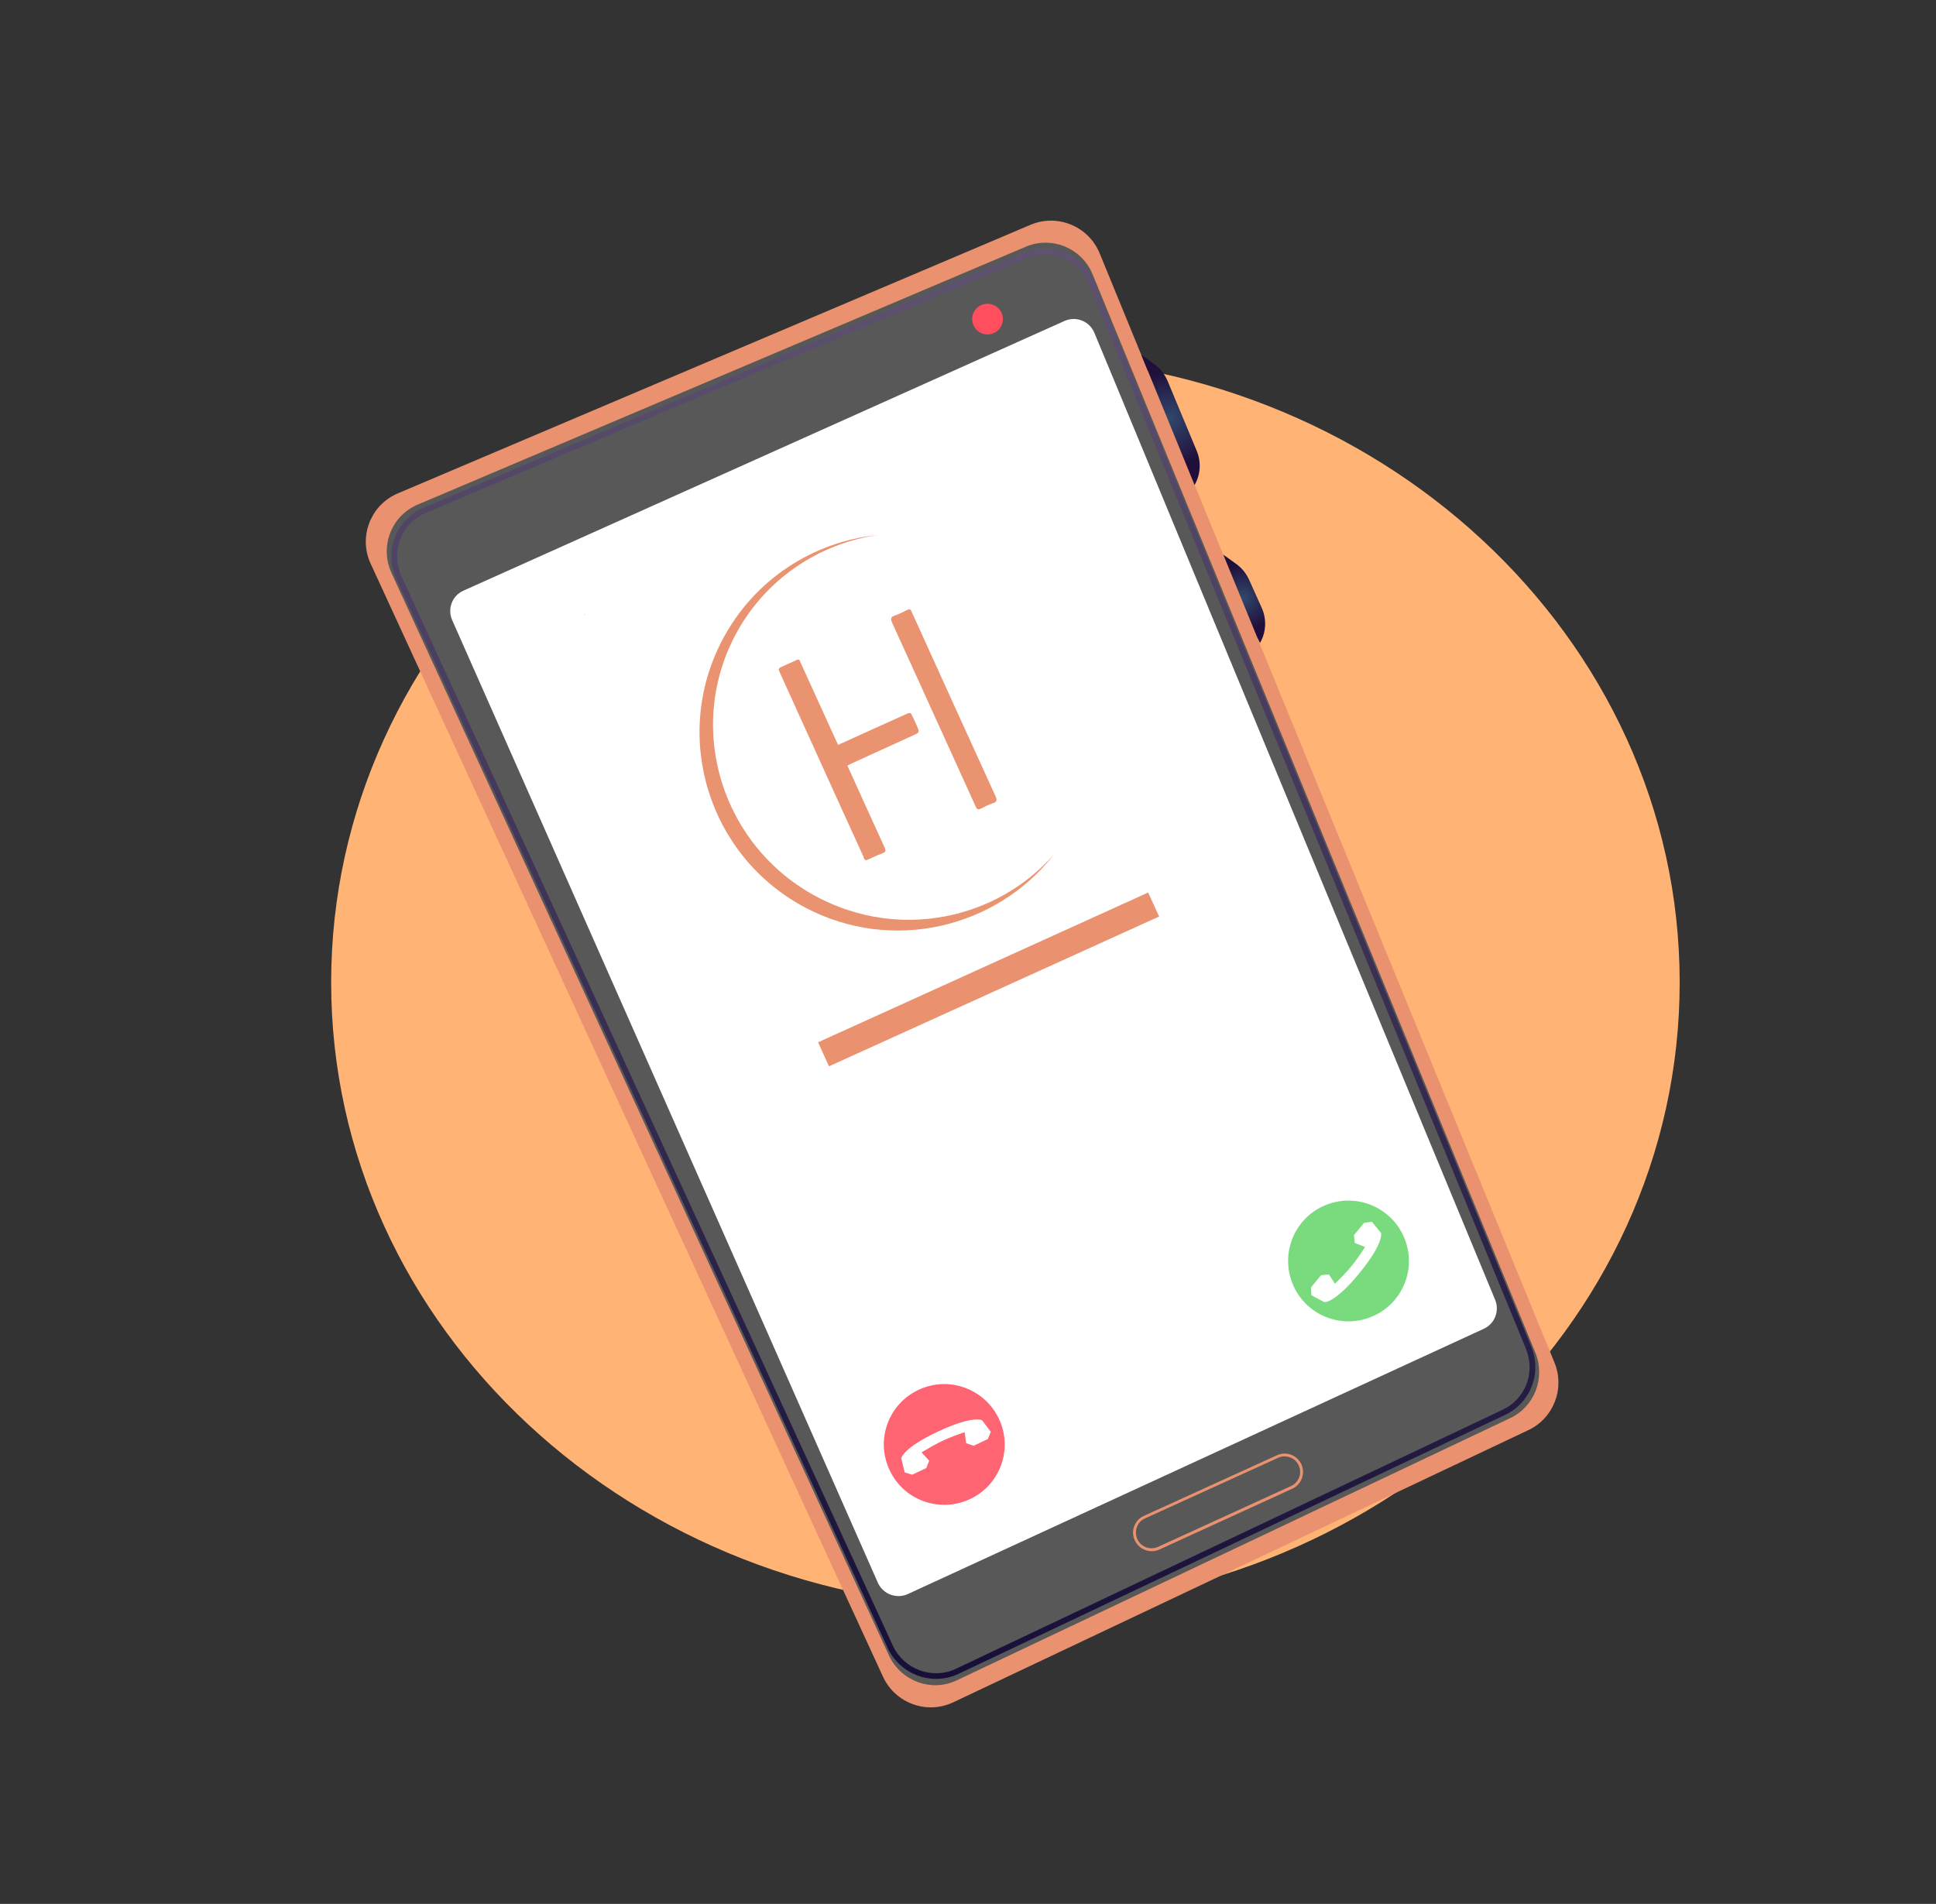 <svg width="304" height="299" viewBox="0 0 304 299" fill="none" xmlns="http://www.w3.org/2000/svg">
<rect x="0" y="0" width="304" height="299" fill="#333333" stroke="none"/>
<path d="M157.875 252.553C216.349 252.553 263.751 208.553 263.751 154.277C263.751 100 216.349 56 157.875 56C99.402 56 52 100 52 154.277C52 208.553 99.402 252.553 157.875 252.553Z" fill="#FFB374"/>
<g clip-path="url(#clip0)">
<path fill-rule="evenodd" clip-rule="evenodd" d="M138.716 263.459L58.263 88.659C56.211 84.412 58.132 79.314 62.475 77.48L161.799 35.312C166.041 33.509 170.922 35.527 172.675 39.784L244.095 213.996C245.768 218.086 243.93 222.787 239.92 224.627L149.612 267.374C145.518 269.254 140.681 267.512 138.716 263.459Z" fill="#EA9270"/>
<path fill-rule="evenodd" clip-rule="evenodd" d="M139.632 260.077L61.536 90.104C59.548 85.975 61.383 81.041 65.549 79.262L161.092 38.739C165.166 37.016 169.891 38.972 171.579 43.112L241.085 212.415C242.71 216.395 240.958 220.932 237.099 222.726L150.138 263.935C146.229 265.744 141.541 264.038 139.632 260.077Z" fill="#585858"/>
<path d="M238.384 220.839C237.774 221.401 237.075 221.852 236.295 222.219L150.425 262.91C146.331 264.79 141.412 263.005 139.432 258.901L62.291 91.025C61.285 88.943 61.182 86.581 61.998 84.427C62.805 82.291 64.392 80.627 66.496 79.737L160.841 39.698C162.886 38.841 165.148 38.811 167.217 39.667C169.303 40.531 170.942 42.168 171.798 44.255L240.448 211.471C241.827 214.84 240.906 218.554 238.384 220.839ZM140.237 258.526C141.994 262.177 146.392 263.794 150.025 262.112L235.895 221.421C239.519 219.756 241.14 215.549 239.609 211.828L170.985 44.604C170.208 42.727 168.748 41.268 166.885 40.499C165.038 39.74 163.018 39.749 161.207 40.52L66.846 80.551C64.977 81.353 63.551 82.829 62.84 84.743C62.12 86.674 62.211 88.779 63.113 90.659L140.237 258.526Z" fill="url(#paint0_linear)"/>
<path fill-rule="evenodd" clip-rule="evenodd" d="M171.847 52.277L175.203 60.357L234.773 204.127C235.495 205.871 234.716 207.875 233.021 208.664L142.593 250.32C140.806 251.165 138.66 250.374 137.848 248.563L119.19 206.299L71.002 97.383C70.214 95.605 71.003 93.543 72.781 92.755L167.137 50.413C168.957 49.585 171.094 50.434 171.847 52.277Z" fill="white"/>
<path d="M203.671 233.299C203.459 233.503 203.206 233.664 202.93 233.791L182.042 243.35C180.632 243.995 178.915 243.388 178.228 241.978L178.204 241.944C177.86 241.239 177.818 240.44 178.099 239.706C178.363 238.963 178.898 238.384 179.611 238.065L200.523 228.54C201.27 228.198 202.134 228.19 202.884 228.521C203.634 228.851 204.203 229.486 204.471 230.256C204.831 231.369 204.484 232.551 203.671 233.299ZM178.607 241.736L178.615 241.761C179.181 242.961 180.634 243.472 181.842 242.931L202.73 233.372C203.862 232.854 204.428 231.577 204.028 230.38C203.808 229.719 203.328 229.195 202.677 228.916C202.042 228.645 201.311 228.639 200.69 228.943L179.777 238.468C179.173 238.738 178.723 239.236 178.503 239.855C178.299 240.483 178.328 241.148 178.607 241.736Z" fill="#EA9270"/>
<path fill-rule="evenodd" clip-rule="evenodd" d="M179.21 55.725L181.267 57.203C182.177 57.87 182.882 58.765 183.327 59.796L187.907 70.785C188.645 72.537 188.523 74.529 187.576 76.172L179.21 55.725Z" fill="url(#paint1_radial)"/>
<path fill-rule="evenodd" clip-rule="evenodd" d="M192.081 87.101L194.138 88.579C195.048 89.246 195.753 90.141 196.198 91.172L198.181 95.592C198.919 97.344 198.797 99.337 197.85 100.98L197.362 99.99L192.081 87.101Z" fill="url(#paint2_radial)"/>
<path d="M180.294 140.163L128.459 163.688L130.172 167.461L182.007 143.937L180.294 140.163Z" fill="#EA9270"/>
<path fill-rule="evenodd" clip-rule="evenodd" d="M220.382 194.116C222.557 198.889 220.443 204.516 215.662 206.665C210.898 208.822 205.261 206.724 203.111 201.943C200.961 197.162 203.051 191.543 207.832 189.394C212.596 187.237 218.224 189.352 220.382 194.116Z" fill="#79DB7E"/>
<path fill-rule="evenodd" clip-rule="evenodd" d="M156.909 222.934C159.084 227.707 156.969 233.334 152.188 235.483C147.408 237.632 141.788 235.542 139.638 230.761C137.463 225.988 139.578 220.361 144.358 218.212C149.106 216.046 154.734 218.161 156.909 222.934Z" fill="#FF6472"/>
<path fill-rule="evenodd" clip-rule="evenodd" d="M157.262 49.111C157.82 50.327 157.285 51.746 156.069 52.304C154.852 52.861 153.433 52.326 152.875 51.11C152.317 49.894 152.852 48.474 154.069 47.917C155.277 47.376 156.721 47.903 157.262 49.111Z" fill="#FF4E5E"/>
<path fill-rule="evenodd" clip-rule="evenodd" d="M207.981 204.5C207.981 204.5 209.582 204.69 213.467 199.93C217.377 195.161 216.858 193.63 216.858 193.63L215.413 191.864L214.188 192.039L212.612 193.961L212.721 195.194L214.354 195.841C212.862 198.122 212.174 198.873 212.174 198.873C212.174 198.873 211.567 199.709 209.626 201.607L208.658 200.133L207.433 200.267L205.857 202.189L205.924 203.42L207.981 204.5Z" fill="white"/>
<path fill-rule="evenodd" clip-rule="evenodd" d="M154.222 223.055C154.222 223.055 152.867 222.197 147.296 224.813C141.724 227.428 141.518 229.02 141.518 229.02L142.056 231.233L143.23 231.597L145.462 230.545L145.9 229.39L144.712 228.094C147.035 226.669 147.99 226.289 147.99 226.289C147.99 226.289 148.897 225.8 151.467 224.904L151.707 226.646L152.879 227.052L155.111 225.999L155.583 224.861L154.222 223.055Z" fill="white"/>
<path d="M91.798 96.635C91.824 96.586 91.842 96.511 91.868 96.462C91.759 96.468 91.741 96.543 91.798 96.635Z" fill="#EA9371"/>
<path d="M138.885 133.047C136.924 128.786 134.997 124.5 133.062 120.23C133.238 120.134 133.431 120.047 133.608 119.95C136.896 118.445 140.176 116.956 143.464 115.45C144.395 115.036 144.405 114.978 143.983 114.023C143.784 113.561 143.577 113.117 143.353 112.663C142.987 111.842 142.987 111.842 142.14 112.215C138.617 113.808 135.103 115.384 131.596 116.984C129.613 112.606 127.605 108.236 125.621 103.857C125.537 103.498 125.32 103.552 125.052 103.663C124.38 103.982 123.693 104.293 123.013 104.587C122.158 104.977 122.158 104.977 122.548 105.832C125.384 112.065 128.204 118.288 131.031 124.537C132.537 127.867 134.051 131.18 135.565 134.494C135.676 134.72 135.652 135.127 136.102 135.07C136.915 134.72 137.713 134.32 138.525 134.012C139.119 133.841 139.132 133.576 138.885 133.047Z" fill="#EA9371"/>
<path d="M156.317 125.032C151.975 115.512 147.649 106 143.332 96.471C143.26 96.329 143.188 96.186 143.141 96.035C142.999 95.667 142.792 95.621 142.448 95.797C141.818 96.117 141.188 96.437 140.527 96.657C139.841 96.884 139.818 97.208 140.089 97.811C142.28 102.593 144.446 107.382 146.629 112.18C147.912 115.015 149.203 117.834 150.485 120.669C151.385 122.673 152.309 124.67 153.209 126.674C153.4 127.11 153.606 127.198 154.034 126.982C154.639 126.67 155.26 126.366 155.905 126.138C156.549 125.951 156.596 125.661 156.317 125.032Z" fill="#EA9371"/>
<path d="M132.006 142.51C131.568 142.344 131.131 142.177 130.702 141.994C131.131 142.177 131.568 142.344 132.006 142.51Z" fill="#EA9371"/>
<path d="M132.633 142.714C133.789 143.111 134.971 143.458 136.138 143.714C135.459 143.568 134.789 143.405 134.12 143.201C133.624 143.066 133.128 142.89 132.633 142.714Z" fill="#EA9371"/>
<path d="M128.414 140.918C113.457 133.065 107.628 114.662 115.419 99.823C120.075 90.955 128.556 85.397 137.802 84.018C127.79 85.057 118.455 90.922 113.419 100.514C105.42 115.749 111.299 134.576 126.519 142.568C140.062 149.678 156.448 145.815 165.532 134.151C156.483 144.469 141.183 147.622 128.414 140.918Z" fill="#EA9371"/>
</g>
<defs>
<linearGradient id="paint0_linear" x1="151.433" y1="263.663" x2="151.132" y2="39.064" gradientUnits="userSpaceOnUse">
<stop stop-color="#170F38"/>
<stop offset="1" stop-color="#5F5271"/>
</linearGradient>
<radialGradient id="paint1_radial" cx="0" cy="0" r="1" gradientUnits="userSpaceOnUse" gradientTransform="translate(183.562 65.775) rotate(-42.193) scale(7.898 7.899)">
<stop stop-color="#31486D"/>
<stop offset="0.951" stop-color="#200F3B"/>
</radialGradient>
<radialGradient id="paint2_radial" cx="0" cy="0" r="1" gradientUnits="userSpaceOnUse" gradientTransform="translate(195.129 93.882) rotate(-42.194) scale(5.402 5.402)">
<stop stop-color="#31486D"/>
<stop offset="0.951" stop-color="#200F3B"/>
</radialGradient>
<clipPath id="clip0">
<rect width="229.079" height="217.391" fill="white" transform="translate(101.058) rotate(27.702)"/>
</clipPath>
</defs>
</svg>
